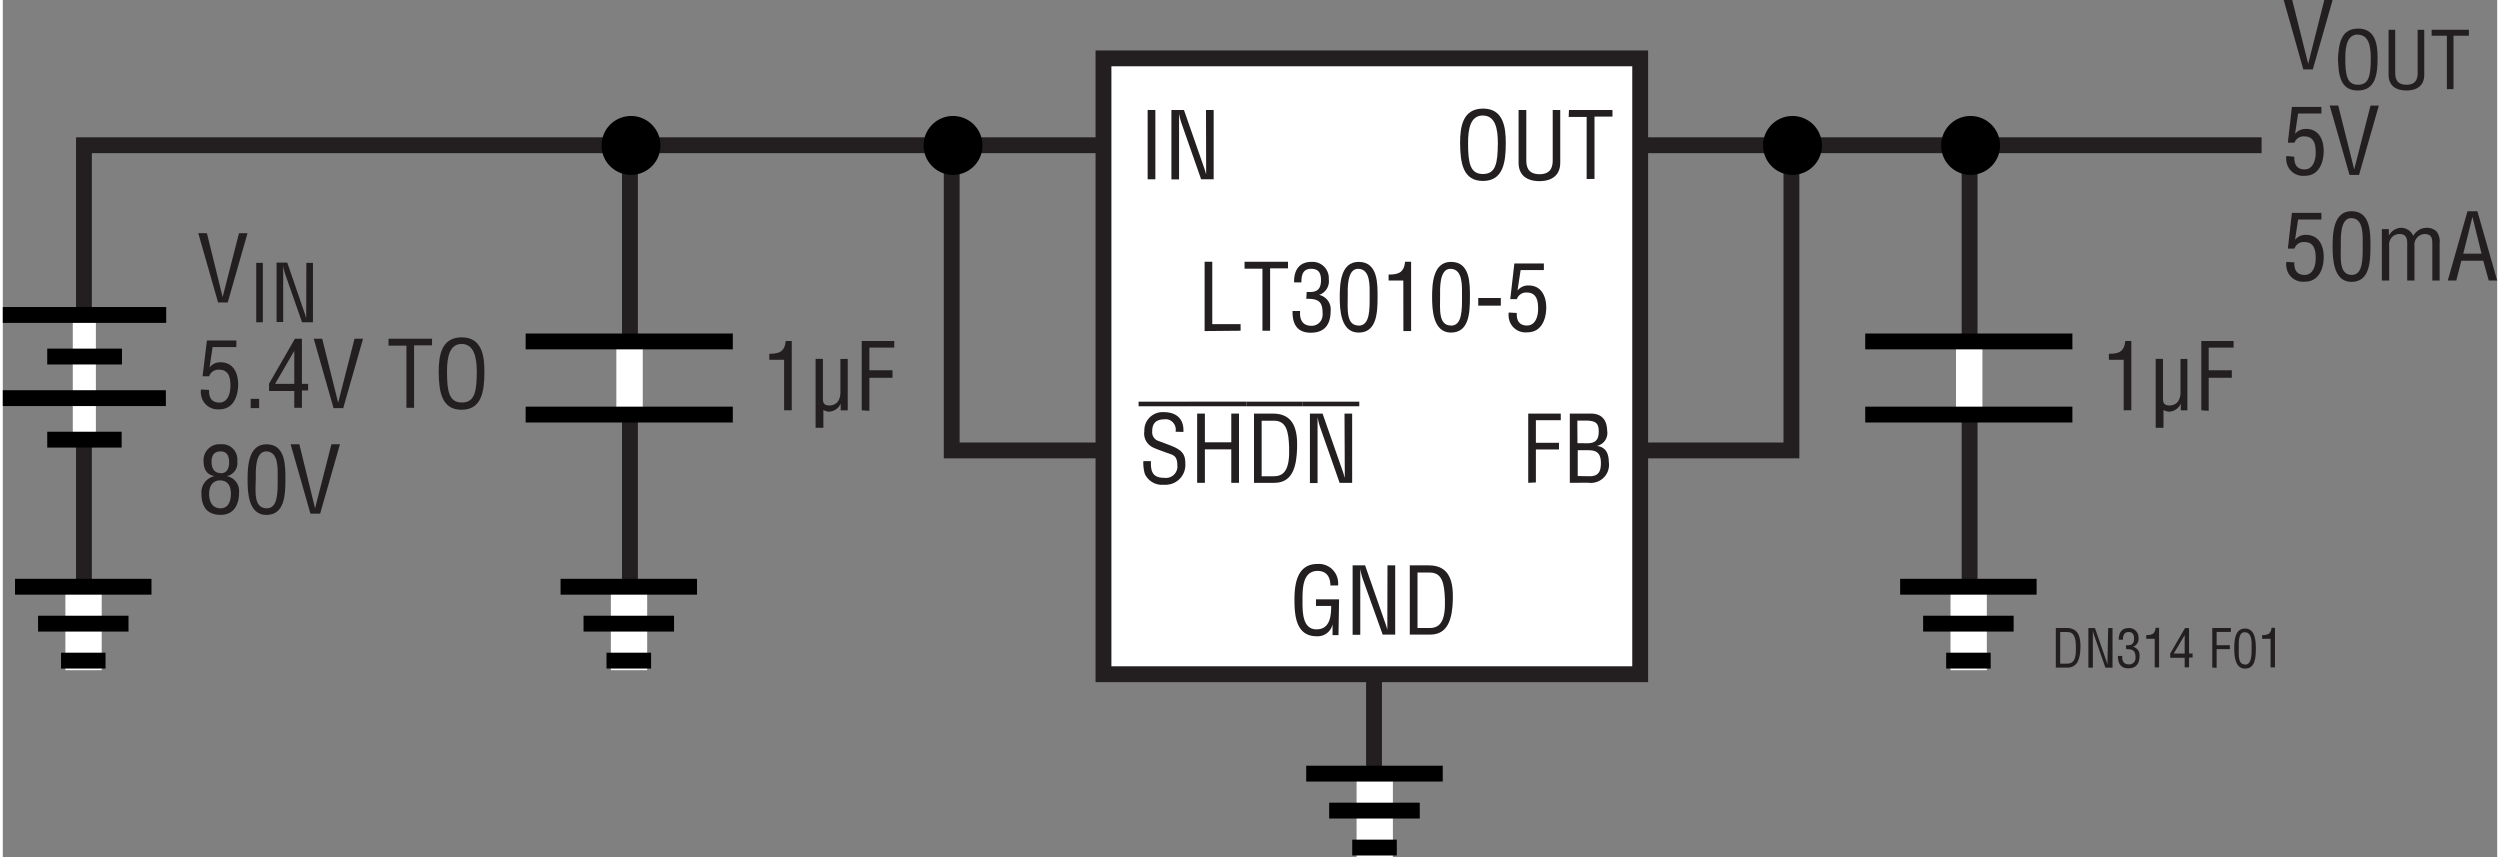 <svg id="b73ffb45-7749-4851-ab95-2720085f2df1" data-name="aa27f6f4-af0a-45c9-aee2-0c27f4def6d1" xmlns="http://www.w3.org/2000/svg" width="5.25in" height="1.8in" viewBox="0 0 377.85 129.84"><rect x="0" y="0" width="377.85" height="129.84" fill="#808080" stroke="none"/><line x1="95" y1="98.47" x2="95" y2="22" fill="none" stroke="#231f20" stroke-width="2.4"/><line x1="207.71" y1="99.22" x2="207.71" y2="126.71" fill="none" stroke="#231f20" stroke-width="2.4"/><polyline points="270.94 22.25 270.94 68.23 143.74 68.23 143.74 22" fill="none" stroke="#231f20" stroke-width="2.4"/><polyline points="12.29 98.47 12.29 22 342.16 22" fill="none" stroke="#231f20" stroke-width="2.4"/><line x1="12.35" y1="47.89" x2="12.35" y2="66.76" fill="none" stroke="#fff" stroke-width="3.5"/><line y1="47.71" x2="24.75" y2="47.71" fill="none" stroke="#000" stroke-width="2.4"/><line x1="6.73" y1="54.01" x2="18.05" y2="54.01" fill="none" stroke="#000" stroke-width="2.4"/><line y1="60.31" x2="24.7" y2="60.31" fill="none" stroke="#000" stroke-width="2.4"/><line x1="6.73" y1="66.6" x2="18" y2="66.6" fill="none" stroke="#000" stroke-width="2.4"/><line x1="207.82" y1="117.27" x2="207.82" y2="129.84" fill="none" stroke="#fff" stroke-width="5.5"/><line x1="197.44" y1="117.19" x2="218.12" y2="117.19" fill="none" stroke="#000" stroke-width="2.4"/><line x1="200.92" y1="122.79" x2="214.64" y2="122.79" fill="none" stroke="#000" stroke-width="2.4"/><line x1="204.41" y1="128.39" x2="211.16" y2="128.39" fill="none" stroke="#000" stroke-width="2.4"/><line x1="12.23" y1="88.96" x2="12.23" y2="101.52" fill="none" stroke="#fff" stroke-width="5.5"/><line x1="1.85" y1="88.88" x2="22.52" y2="88.88" fill="none" stroke="#000" stroke-width="2.4"/><line x1="5.34" y1="94.47" x2="19.04" y2="94.47" fill="none" stroke="#000" stroke-width="2.4"/><line x1="8.82" y1="100.07" x2="15.56" y2="100.07" fill="none" stroke="#000" stroke-width="2.4"/><line x1="94.94" y1="51.88" x2="94.94" y2="62.76" fill="none" stroke="#fff" stroke-width="4"/><line x1="110.58" y1="51.72" x2="79.2" y2="51.72" fill="none" stroke="#000" stroke-width="2.4"/><line x1="110.58" y1="62.8" x2="79.2" y2="62.8" fill="none" stroke="#000" stroke-width="2.4"/><path d="M271.17,26.49A4.46,4.46,0,1,0,266.72,22h0A4.46,4.46,0,0,0,271.17,26.49Z" transform="translate(-0.08)"/><path d="M271.17,22" transform="translate(-0.08)"/><line x1="263.57" y1="22" x2="278.84" y2="22" fill="none"/><line x1="271.1" y1="29.65" x2="271.1" y2="14.37" fill="none"/><path d="M144,26.49A4.46,4.46,0,1,0,139.56,22,4.46,4.46,0,0,0,144,26.49Z" transform="translate(-0.08)"/><path d="M144,22" transform="translate(-0.08)"/><line x1="136.37" y1="22" x2="151.64" y2="22" fill="none"/><line x1="143.89" y1="29.65" x2="143.89" y2="14.37" fill="none"/><path d="M95.24,26.49A4.46,4.46,0,1,0,90.78,22h0A4.46,4.46,0,0,0,95.24,26.49Z" transform="translate(-0.08)"/><path d="M95.24,22" transform="translate(-0.08)"/><line x1="87.64" y1="22" x2="102.91" y2="22" fill="none"/><line x1="95.16" y1="29.65" x2="95.16" y2="14.37" fill="none"/><rect x="166.73" y="8.84" width="81.3" height="93.29" fill="#fff" stroke="#231f20" stroke-width="2.4"/><path d="M173.5,27.16V16.66h1.17v10.5Z" transform="translate(-0.08)" fill="#231f20"/><path d="M182.34,16.66h1.16v10.5h-1.9l-2.94-8.4a8.51,8.51,0,0,1-.4-1.58h0v10H177.1V16.66H179l3,8.6c.12.32.22.66.36,1.15h0V25.23Z" transform="translate(-0.08)" fill="#231f20"/><path d="M182.13,50.15V39.65h1.16V49.1h4.29v1Z" transform="translate(-0.08)" fill="#231f20"/><path d="M188.18,39.65h6.58v1h-2.71V50.1h-1.16V40.7h-2.71Z" transform="translate(-0.08)" fill="#231f20"/><path d="M197.59,44.23c.92,0,2.17.14,2.17-1.79,0-1-.31-1.72-1.47-1.72-1.32,0-1.5,1-1.5,2.06h-1.1c-.06-1.77.72-3.11,2.63-3.11A2.46,2.46,0,0,1,200.94,42a1.6,1.6,0,0,1,0,.31,2.17,2.17,0,0,1-1.47,2.36h0a2.24,2.24,0,0,1,1.75,2.43c0,2-.87,3.3-3,3.3s-2.81-1.38-2.77-3.29h1.15c-.1,1.12.22,2.24,1.72,2.24A1.64,1.64,0,0,0,200,47.73a1.41,1.41,0,0,0,0-.29c0-1.84-.7-2.19-2.47-2.18Z" transform="translate(-0.08)" fill="#231f20"/><path d="M202.6,45c0-2,.13-5.33,2.86-5.33,2.94,0,2.87,3.33,2.87,5.33,0,2.39-.13,5.38-2.87,5.38S202.6,46.85,202.6,45Zm2.86,4.33c1.74,0,1.67-2.49,1.67-4.51,0-1.48.15-4-1.67-4.1s-1.65,3.14-1.65,4.1C203.81,46.82,203.53,49.31,205.46,49.31Z" transform="translate(-0.08)" fill="#231f20"/><path d="M212.23,42.5H210v-.91c1.5,0,2.33-.3,2.5-1.94h.91v10.5h-1.17Z" transform="translate(-0.08)" fill="#231f20"/><path d="M216.59,45c0-2,.13-5.33,2.86-5.33,2.94,0,2.87,3.33,2.87,5.33,0,2.39-.13,5.38-2.87,5.38S216.59,46.85,216.59,45Zm2.86,4.33c1.74,0,1.67-2.49,1.67-4.51,0-1.48.15-4-1.67-4.1s-1.65,3.14-1.65,4.1C217.8,46.82,217.52,49.31,219.45,49.31Z" transform="translate(-0.08)" fill="#231f20"/><path d="M223.58,46.3V45.14H227V46.3Z" transform="translate(-0.08)" fill="#231f20"/><path d="M229.42,47.41c-.06,1.12.36,1.9,1.55,1.9s1.68-1.23,1.68-2.53-.26-2.47-1.75-2.47a1.48,1.48,0,0,0-1.47,1h-1l.62-5.4h4.47v1H230L229.53,44h0a2.07,2.07,0,0,1,1.67-.76c1.93,0,2.68,1.63,2.68,3.34s-.69,3.76-2.86,3.76a2.55,2.55,0,0,1-2.82-2.25,2.36,2.36,0,0,1,0-.75Z" transform="translate(-0.08)" fill="#231f20"/><path d="M172.13,60.84h7.79v.7h-7.79Zm5.6,4.56a1.59,1.59,0,0,0-1.24-1.88,1.49,1.49,0,0,0-.42,0c-1.7,0-1.88,1.06-1.88,1.86a1.37,1.37,0,0,0,1,1.43l1.66.63c2,.75,2.36,1.45,2.36,2.83a3,3,0,0,1-2.83,3.16,2.16,2.16,0,0,1-.44,0,2.85,2.85,0,0,1-2.87-1.66,5.91,5.91,0,0,1-.22-1.92H174c-.06,1.55.24,2.53,2,2.53a1.75,1.75,0,0,0,2-1.5,1.83,1.83,0,0,0,0-.33c0-1.6-.64-1.61-1.71-2-.57-.22-1.5-.52-2.06-.81A2.33,2.33,0,0,1,173,65.3a2.76,2.76,0,0,1,2.62-2.87h.3c1.92,0,3.1,1,3,3Z" transform="translate(-0.08)" fill="#231f20"/><path d="M179.92,60.84h8.55v.7h-8.55ZM181,73.14V62.65h1.17V67h4V62.65h1.17V73.14h-1.17V68.07h-4v5.07Z" transform="translate(-0.08)" fill="#231f20"/><path d="M188.47,60.84H197v.7h-8.55Zm1.14,12.3V62.65h2.88c3.28,0,3.73,2.65,3.65,5.24s-.59,5.25-3.44,5.25Zm1.16-1h1.86c1.71,0,2.41-1.27,2.3-4.41-.08-2.4-.42-4-2.3-4h-1.86Z" transform="translate(-0.08)" fill="#231f20"/><path d="M197,60.84h8.56v.7H197Zm6.32,1.81h1.16V73.14h-1.9l-2.94-8.39a8.93,8.93,0,0,1-.4-1.58h0v10h-1.16V62.65H200l3,8.59c.12.32.22.66.36,1.15h0V71.21Z" transform="translate(-0.08)" fill="#231f20"/><path d="M118.43,54.5h-2.24v-.91c1.5,0,2.32-.3,2.49-1.94h.91v10.5h-1.16Z" transform="translate(-0.08)" fill="#231f20"/><path d="M127,61.13h0a2,2,0,0,1-1.85,1.23,2.58,2.58,0,0,1-.77-.25V64.8h-1.18V54.36h1.11v6.06c0,.65.21,1,1,1a1.59,1.59,0,0,0,1.33-.68,2.64,2.64,0,0,0,.32-1.37v-5h1.11v7.79H127Z" transform="translate(-0.08)" fill="#231f20"/><path d="M130.19,62.15V51.65h4.93v1h-3.77v3.44h3.5v1.14h-3.5v5Z" transform="translate(-0.08)" fill="#231f20"/><path d="M35.86,35.32h1.29l-3,10.5H32.69l-3-10.5H31L33.38,45h0Z" transform="translate(-0.08)" fill="#231f20"/><path d="M38.47,48.82v-9h1v9Z" transform="translate(-0.08)" fill="#231f20"/><path d="M46.06,39.82h1v9H45.41l-2.52-7.2a7.24,7.24,0,0,1-.34-1.39h0v8.55h-1v-9h1.62l2.56,7.45c.12.33.22.66.31,1h0v-1Z" transform="translate(-0.08)" fill="#231f20"/><path d="M31.33,59.07c-.06,1.12.37,1.91,1.56,1.91s1.67-1.23,1.67-2.54S34.29,56,32.82,56a1.47,1.47,0,0,0-1.48,1h-1L31,51.57h4.46v1H31.86l-.46,3.09h0a2,2,0,0,1,1.67-.78c1.92,0,2.66,1.62,2.66,3.33S35.06,62,32.91,62a2.56,2.56,0,0,1-2.81-2.27,2.24,2.24,0,0,1,0-.73Z" transform="translate(-0.08)" fill="#231f20"/><path d="M37.63,61.82v-1.4h1.28v1.4Z" transform="translate(-0.08)" fill="#231f20"/><path d="M44.33,51.31h1.06v6.84h.94v1h-.94v2.62H44.23V59.23H40.41V58.12Zm-3,6.84h2.9v-5h0Z" transform="translate(-0.08)" fill="#231f20"/><path d="M53.36,51.31h1.29l-3,10.51H50.18l-3-10.51h1.28L50.88,61h0Z" transform="translate(-0.08)" fill="#231f20"/><path d="M58.51,51.31H65.1v1H62.38v9.46H61.22V52.36H58.51Z" transform="translate(-0.08)" fill="#231f20"/><path d="M69.6,51.1c3.07,0,3.45,2.83,3.43,5.24,0,2.92-.39,5.73-3.46,5.73s-3.43-2.84-3.46-5.73C66.11,53.93,66.48,51.1,69.6,51.1Zm0,1c-1.8,0-2.24,1.88-2.23,4.22,0,3,.32,4.65,2.25,4.65s2.25-1.61,2.26-4.65c0-2.34-.48-4.22-2.33-4.22Z" transform="translate(-0.08)" fill="#231f20"/><path d="M32.16,72.12c-1.25-.21-1.67-1.12-1.67-2.31a2.41,2.41,0,0,1,2.29-2.52h.37a2.3,2.3,0,0,1,2.45,2.12,2.36,2.36,0,0,1,0,.46A2,2,0,0,1,34,72.12h0a2.3,2.3,0,0,1,1.87,2.49c0,1.81-.77,3.38-2.79,3.38s-2.91-1.19-2.91-3.22a2.51,2.51,0,0,1,2-2.65ZM33.07,77c1,0,1.56-.8,1.56-2.23,0-1.08-.44-2-1.64-2s-1.66,1-1.66,2.05S31.74,77,33.07,77Zm0-5.31c1,0,1.29-.77,1.29-1.68s-.3-1.63-1.29-1.63S31.7,69,31.7,69.94,32.07,71.66,33.07,71.66Z" transform="translate(-0.08)" fill="#231f20"/><path d="M37.16,72.64c0-2,.12-5.34,2.86-5.34,2.94,0,2.87,3.34,2.87,5.34C42.89,75,42.76,78,40,78S37.16,74.5,37.16,72.64ZM40.06,77c1.73,0,1.66-2.5,1.66-4.51,0-1.49.16-4-1.66-4.11s-1.66,3.14-1.66,4.11C38.36,74.47,38.06,77,40.06,77Z" transform="translate(-0.08)" fill="#231f20"/><path d="M49.86,67.3h1.29l-3,10.51H46.68l-3-10.51H45L47.38,77h0Z" transform="translate(-0.08)" fill="#231f20"/><path d="M224.32,16.45c3.07,0,3.44,2.83,3.43,5.24,0,2.91-.39,5.72-3.46,5.72s-3.43-2.81-3.46-5.72C220.83,19.24,221.2,16.45,224.32,16.45Zm-.06,1.05c-1.79,0-2.24,1.87-2.22,4.21,0,3,.32,4.65,2.25,4.65s2.24-1.61,2.26-4.65C226.56,19.37,226.11,17.5,224.26,17.5Z" transform="translate(-0.08)" fill="#231f20"/><path d="M229.69,16.66h1.17v7.58c0,.82.12,2.15,2,2.15s2-1.33,2-2.15V16.66H236v8c0,1.87-1.25,2.78-3.16,2.78s-3.15-.91-3.15-2.78Z" transform="translate(-0.08)" fill="#231f20"/><path d="M237.32,16.66h6.59v1h-2.72v9.45H240v-9.4h-2.72Z" transform="translate(-0.08)" fill="#231f20"/><path d="M231.15,73.14V62.65h4.93v1h-3.77v3.43h3.5v1h-3.5v5Z" transform="translate(-0.08)" fill="#231f20"/><path d="M237.45,73.14V62.65h3c1.89-.06,2.61,1,2.66,2.59a2,2,0,0,1-1.57,2.31h0c1.39.17,1.81,1.18,1.82,2.47a2.73,2.73,0,0,1-2.32,3.1,2.5,2.5,0,0,1-.82,0Zm1.16-6h1c1.4.07,2.23-.18,2.22-1.79,0-1.29-.48-1.67-2.24-1.64h-1Zm1.84,5c1.25,0,1.71-.6,1.71-2,0-2.08-1.32-1.94-2.51-1.94h-1v3.91Z" transform="translate(-0.08)" fill="#231f20"/><path d="M202.41,96.21h-.9V94.58h0a2.31,2.31,0,0,1-2.4,1.8c-3.13,0-3.37-3.1-3.37-5.56s.44-5.39,3.48-5.39a2.92,2.92,0,0,1,3.13,2.71,3.39,3.39,0,0,1,0,.55h-1.17c0-1.29-.57-2.18-1.9-2.21-2.29,0-2.32,2.59-2.32,4.38,0,1.59-.09,4.38,2,4.47s2.35-1.87,2.34-3.54H199v-1h3.5Z" transform="translate(-0.08)" fill="#231f20"/><path d="M209.83,85.64H211V96.13h-1.9l-3-8.39a8.89,8.89,0,0,1-.39-1.58h0v10h-1.16V85.64h1.89l3,8.59c.14.38.26.76.37,1.15h0V94.2Z" transform="translate(-0.08)" fill="#231f20"/><path d="M213.21,96.13V85.64h2.88c3.28,0,3.72,2.66,3.64,5.24s-.59,5.25-3.43,5.25Zm1.17-1h1.85c1.71,0,2.41-1.27,2.3-4.4-.09-2.4-.42-4-2.3-4h-1.85Z" transform="translate(-0.08)" fill="#231f20"/><line x1="94.86" y1="88.96" x2="94.86" y2="101.52" fill="none" stroke="#fff" stroke-width="5.5"/><line x1="84.49" y1="88.88" x2="105.16" y2="88.88" fill="none" stroke="#000" stroke-width="2.4"/><line x1="87.97" y1="94.47" x2="101.68" y2="94.47" fill="none" stroke="#000" stroke-width="2.4"/><line x1="91.45" y1="100.07" x2="98.2" y2="100.07" fill="none" stroke="#000" stroke-width="2.4"/><line x1="297.93" y1="98.47" x2="297.93" y2="22" fill="none" stroke="#231f20" stroke-width="2.4"/><line x1="297.87" y1="51.88" x2="297.87" y2="62.76" fill="none" stroke="#fff" stroke-width="4"/><line x1="313.5" y1="51.72" x2="282.12" y2="51.72" fill="none" stroke="#000" stroke-width="2.4"/><line x1="313.5" y1="62.8" x2="282.12" y2="62.8" fill="none" stroke="#000" stroke-width="2.4"/><path d="M298.16,26.49A4.46,4.46,0,1,0,293.7,22h0A4.46,4.46,0,0,0,298.16,26.49Z" transform="translate(-0.08)"/><path d="M298.16,22" transform="translate(-0.08)"/><line x1="290.56" y1="22" x2="305.83" y2="22" fill="none"/><line x1="298.09" y1="29.65" x2="298.09" y2="14.37" fill="none"/><path d="M321.35,54.5h-2.24v-.91c1.5,0,2.32-.3,2.49-1.94h.91v10.5h-1.16Z" transform="translate(-0.08)" fill="#231f20"/><path d="M330,61.13h0a2,2,0,0,1-1.85,1.23,2.58,2.58,0,0,1-.77-.25V64.8h-1.18V54.36h1.11v6.06c0,.65.21,1,1,1a1.59,1.59,0,0,0,1.33-.68,2.64,2.64,0,0,0,.32-1.37v-5H331v7.79H330Z" transform="translate(-0.08)" fill="#231f20"/><path d="M333.11,62.15V51.65H338v1h-3.77v3.44h3.5v1.14h-3.5v5Z" transform="translate(-0.08)" fill="#231f20"/><path d="M311.07,101.13v-6h1.65c1.87,0,2.12,1.52,2.08,3s-.34,3-2,3Zm.66-.6h1.07c1,0,1.37-.72,1.31-2.52,0-1.36-.24-2.27-1.31-2.27h-1.07Z" transform="translate(-0.08)" fill="#231f20"/><path d="M319,95.14h.66v6h-1.08l-1.67-4.8a4,4,0,0,1-.23-.9h0v5.7H316v-6h1l1.7,4.91a5.19,5.19,0,0,1,.2.65h0V100Z" transform="translate(-0.08)" fill="#231f20"/><path d="M321.68,97.74c.53,0,1.24.08,1.24-1,0-.58-.17-1-.84-1s-.85.56-.85,1.17h-.63c0-1,.41-1.77,1.5-1.77a1.41,1.41,0,0,1,1.49,1.31.49.49,0,0,1,0,.17,1.23,1.23,0,0,1-.84,1.35h0a1.28,1.28,0,0,1,1,1.39c0,1.12-.49,1.88-1.68,1.88s-1.61-.79-1.59-1.88h.66c-.06.64.13,1.28,1,1.28a.94.94,0,0,0,1-.87.69.69,0,0,0,0-.2c0-1-.4-1.25-1.41-1.24Z" transform="translate(-0.08)" fill="#231f20"/><path d="M326.05,96.77h-1.28v-.56c.86,0,1.33-.18,1.42-1.11h.52v6h-.66Z" transform="translate(-0.08)" fill="#231f20"/><path d="M330.64,95.14h.61V99h.54v.6h-.54v1.49h-.66V99.64H328.4V99ZM328.93,99h1.66V96.21h0Z" transform="translate(-0.08)" fill="#231f20"/><path d="M334.77,101.13v-6h2.82v.6h-2.16v2h2v.6h-2v2.83Z" transform="translate(-0.08)" fill="#231f20"/><path d="M338.1,98.21c0-1.12.07-3,1.63-3s1.64,1.9,1.64,3c0,1.36-.07,3.07-1.64,3.07S338.1,99.21,338.1,98.21Zm1.63,2.47c1,0,1-1.42,1-2.57,0-.85.09-2.27-1-2.34s-.94,1.79-.94,2.34c0,1.1-.16,2.54.94,2.54Z" transform="translate(-0.08)" fill="#231f20"/><path d="M343.6,96.77h-1.28v-.56c.86,0,1.33-.18,1.43-1.11h.52v6h-.67Z" transform="translate(-0.08)" fill="#231f20"/><path d="M351.74,0H353l-3,10.51h-1.44L345.59,0h1.29l2.42,9.67h0Z" transform="translate(-0.08)" fill="#231f20"/><path d="M356.87,4.33c2.63,0,2.95,2.42,2.94,4.49,0,2.49-.33,4.89-3,4.89s-2.94-2.4-3-4.89C353.94,6.75,354.2,4.33,356.87,4.33Zm-.05.9c-1.53,0-1.91,1.61-1.9,3.61,0,2.6.27,4,1.93,4s1.92-1.38,1.93-4c0-2-.37-3.59-2-3.59Z" transform="translate(-0.08)" fill="#231f20"/><path d="M361.48,4.51h1V11c0,.7.11,1.84,1.7,1.84s1.72-1.14,1.7-1.84V4.51h1v6.83c0,1.6-1.07,2.37-2.7,2.37s-2.7-.77-2.7-2.37Z" transform="translate(-0.08)" fill="#231f20"/><path d="M368,4.51h5.64v.9h-2.33V13.5h-1V5.41H368Z" transform="translate(-0.08)" fill="#231f20"/><path d="M347.2,23.75c-.05,1.12.37,1.91,1.56,1.91s1.68-1.24,1.68-2.54-.27-2.46-1.75-2.46a1.47,1.47,0,0,0-1.47.95h-1l.61-5.41h4.47v1h-3.53l-.46,3.08h0a2.1,2.1,0,0,1,1.67-.75c1.93,0,2.67,1.62,2.67,3.33s-.69,3.77-2.86,3.77a2.54,2.54,0,0,1-2.8-2.26,2.61,2.61,0,0,1,0-.74Z" transform="translate(-0.08)" fill="#231f20"/><path d="M358.74,16H360L357,26.5h-1.44l-3-10.51h1.29l2.42,9.67h0Z" transform="translate(-0.08)" fill="#231f20"/><path d="M347.2,39.74c-.05,1.12.37,1.91,1.56,1.91s1.68-1.24,1.68-2.54-.27-2.45-1.75-2.45a1.46,1.46,0,0,0-1.47,1h-1l.61-5.41h4.47v1h-3.53l-.46,3.08h0a2,2,0,0,1,1.67-.75c1.93,0,2.67,1.62,2.67,3.33s-.69,3.76-2.86,3.76a2.54,2.54,0,0,1-2.8-2.26,2.63,2.63,0,0,1,0-.74Z" transform="translate(-0.08)" fill="#231f20"/><path d="M353,37.33c0-2,.12-5.34,2.86-5.34,2.94,0,2.87,3.33,2.87,5.34,0,2.37-.13,5.37-2.87,5.37S353,39.23,353,37.33Zm2.9,4.32c1.73,0,1.66-2.5,1.66-4.5,0-1.49.16-4-1.66-4.11s-1.66,3.14-1.66,4.11C354.24,39.15,353.94,41.65,355.94,41.65Z" transform="translate(-0.08)" fill="#231f20"/><path d="M361.57,42.49h-1.11V34.71h1.06v1h0a2.15,2.15,0,0,1,1.85-1.2,2,2,0,0,1,1.85,1.23,2.3,2.3,0,0,1,2.09-1.23,2.12,2.12,0,0,1,1.43.54,2.58,2.58,0,0,1,.47,1.83V42.5H368.1V36.81c0-.87-.23-1.36-1.19-1.36a1.55,1.55,0,0,0-1,.43,1.64,1.64,0,0,0-.51,1.42v5.2h-1.1V36.81c0-.82-.27-1.36-1.17-1.36a1.56,1.56,0,0,0-1.09.43,1.65,1.65,0,0,0-.47,1.42Z" transform="translate(-0.08)" fill="#231f20"/><path d="M373.43,32h1.5l3,10.5h-1.28l-.83-3H372.5l-.77,3h-1.29Zm.75.84h0l-1.39,5.59h2.77Z" transform="translate(-0.08)" fill="#231f20"/><line x1="297.79" y1="88.96" x2="297.79" y2="101.52" fill="none" stroke="#fff" stroke-width="5.5"/><line x1="287.41" y1="88.88" x2="308.08" y2="88.88" fill="none" stroke="#000" stroke-width="2.4"/><line x1="290.89" y1="94.47" x2="304.6" y2="94.47" fill="none" stroke="#000" stroke-width="2.4"/><line x1="294.38" y1="100.07" x2="301.12" y2="100.07" fill="none" stroke="#000" stroke-width="2.4"/></svg>